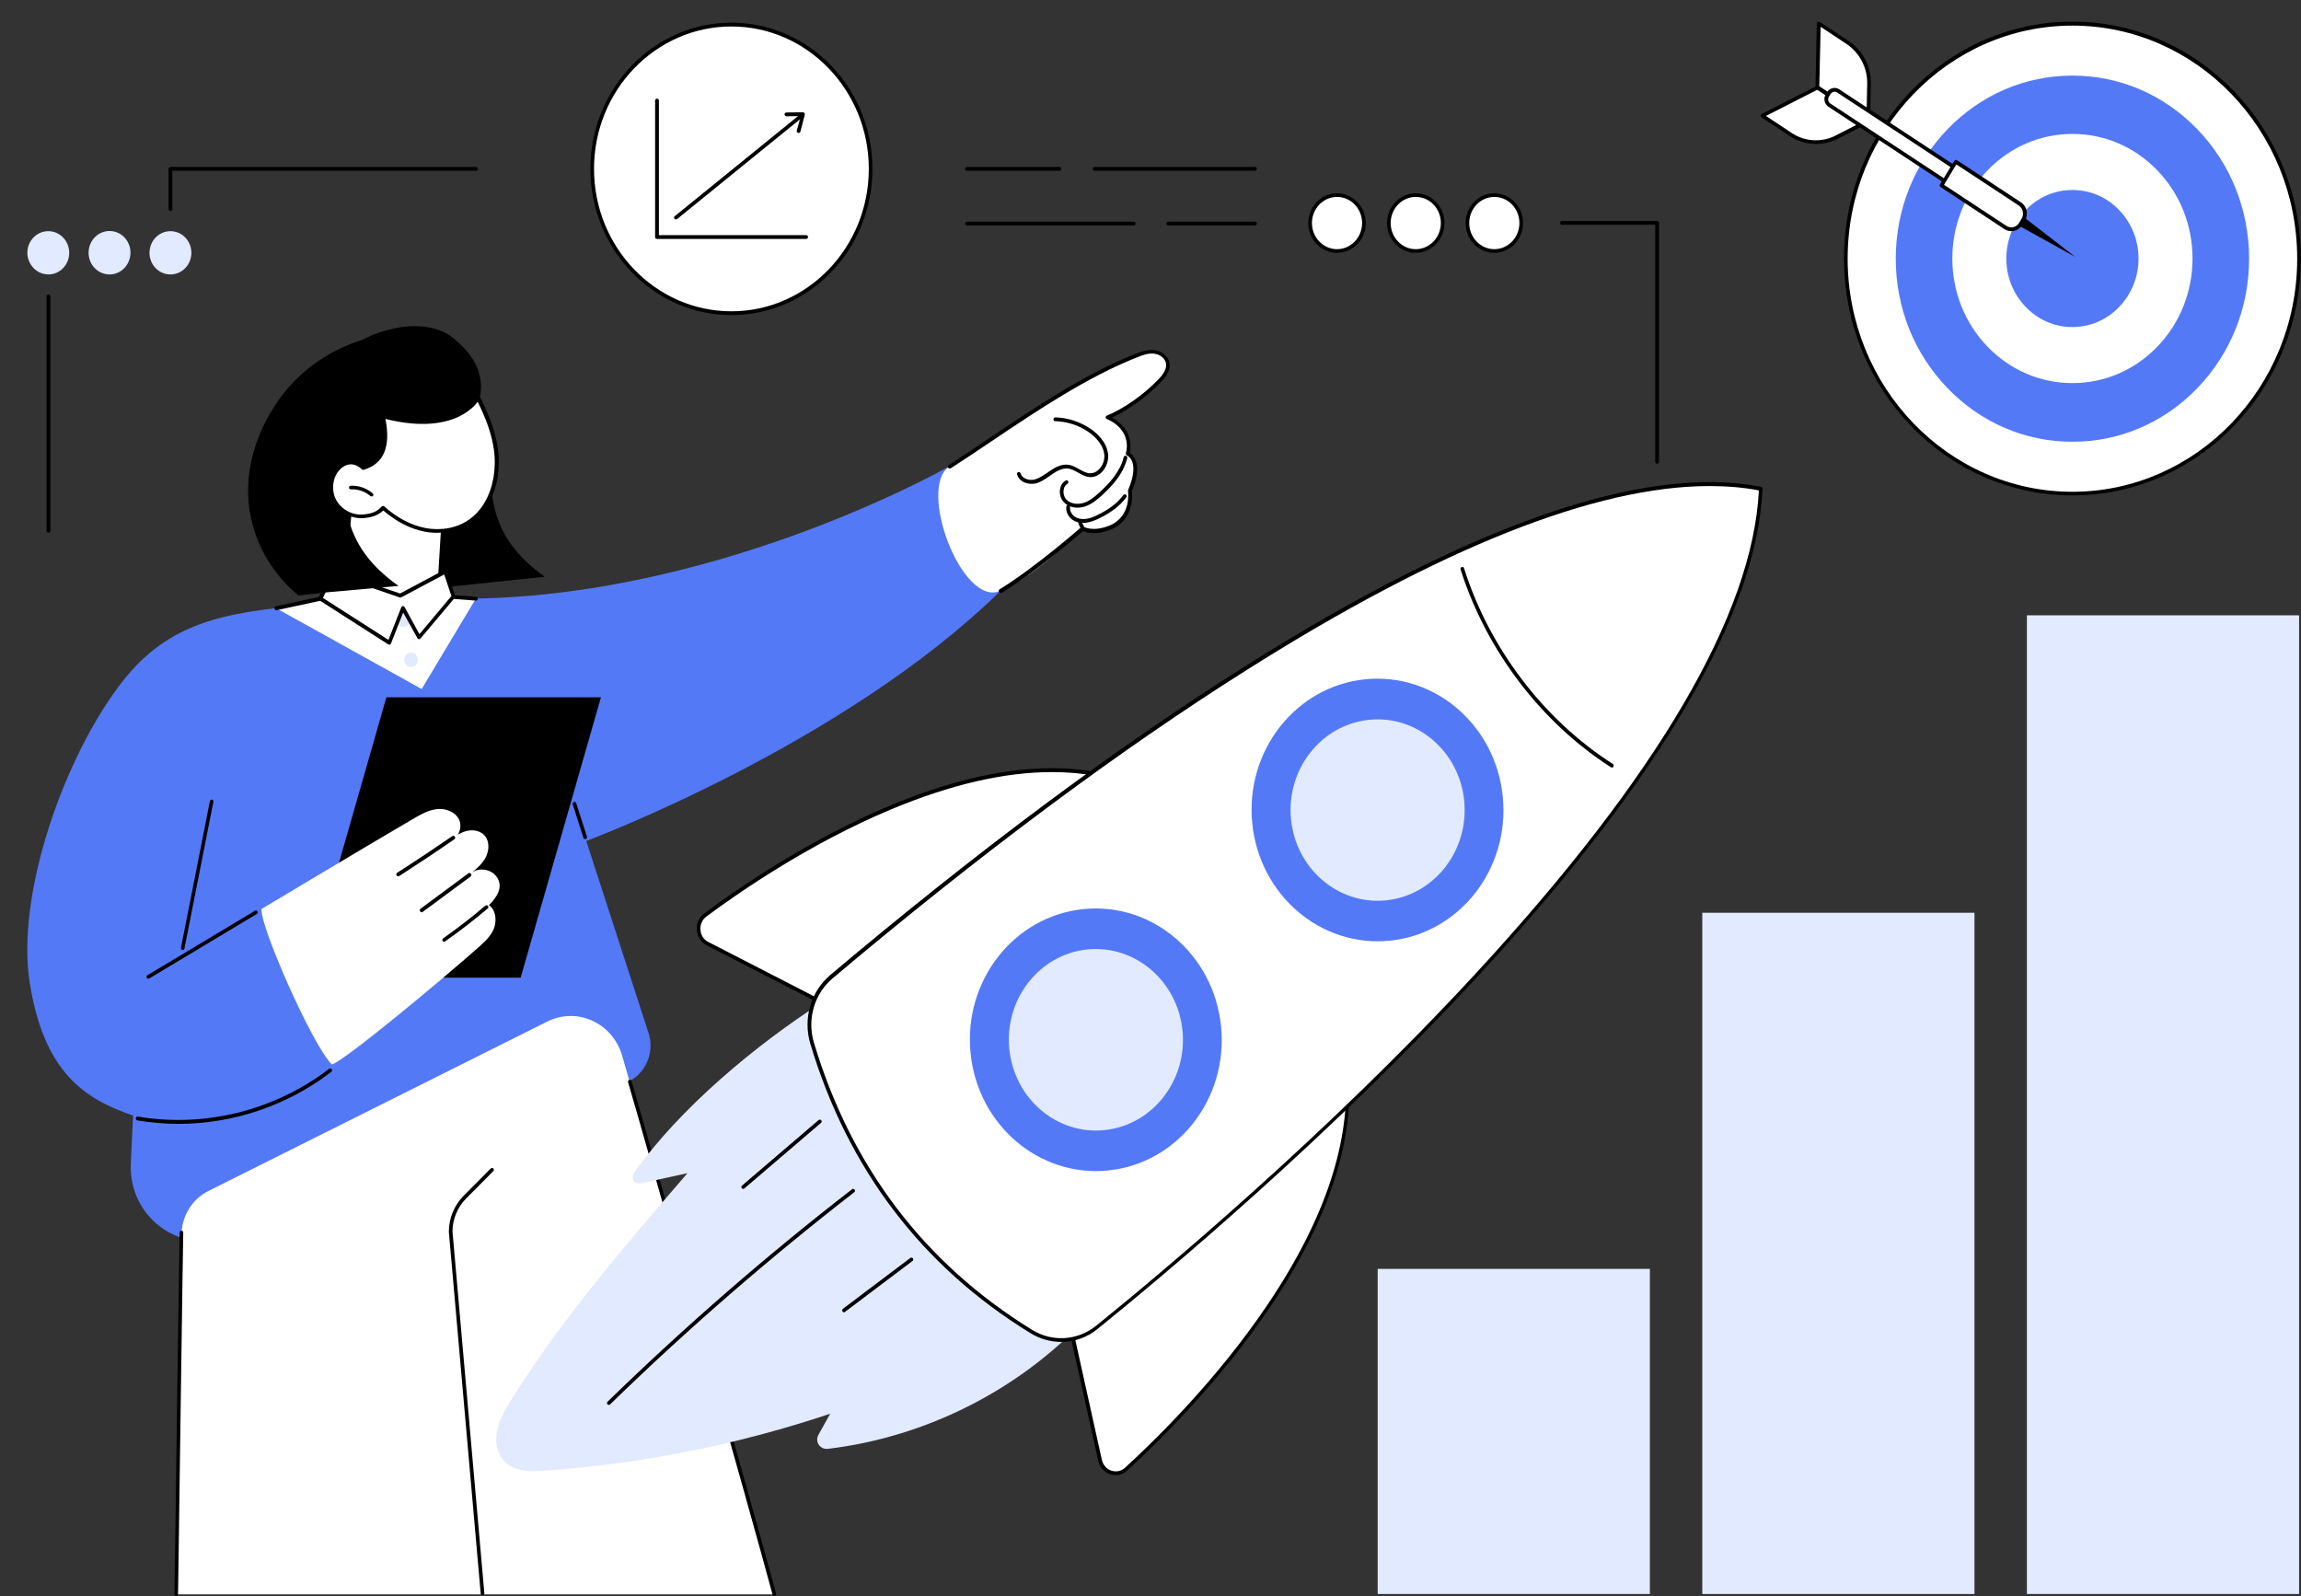 <svg xmlns="http://www.w3.org/2000/svg" xmlns:xlink="http://www.w3.org/1999/xlink" id="Calque_1" x="0px" y="0px" viewBox="0 0 132.98 92.24" style="enable-background:new 0 0 132.98 92.24;" xml:space="preserve"><rect x="0" y="0" width="132.98" height="92.24" fill="#333333" stroke="none"/><style type="text/css">	.st0{fill:#5479F7;}	.st1{fill:#FFFFFF;}	.st2{fill:#E2EAFF;}</style><path class="st0" d="M33.88,48.6c0,0,14.82-5.51,23.94-14.45c-2.18-1.29-2.23-4.13-2.94-7.21c0,0-13.91,7.96-29.03,7.65 c-0.14,0.45-0.33,0.89-0.62,1.26c-0.56,0.71-1.45,1.1-2.31,1.25c-0.82,0.14-1.69,0.09-2.49-0.14c-0.72-0.21-1.42-0.59-1.96-1.14 c-0.25-0.25-0.45-0.54-0.6-0.86C12.9,35.37,9.76,36,7.12,39.33c-3.39,4.3-6.22,12.38-5.4,17.48c0.82,5.1,3.09,6.68,5.97,7.66 l-0.13,2.76c-0.14,3.06,2.78,5.27,5.54,4.21l23.05-8.86c1.12-0.43,1.71-1.71,1.33-2.88L33.88,48.6L33.88,48.6z"></path><path d="M33.82,48.49c-0.04,0-0.09-0.03-0.1-0.07l-0.62-1.93c-0.02-0.06,0.01-0.12,0.07-0.14c0.06-0.02,0.12,0.01,0.13,0.07 l0.62,1.93c0.02,0.06-0.01,0.12-0.07,0.14C33.84,48.49,33.83,48.49,33.82,48.49L33.82,48.49z"></path><path class="st1" d="M54.88,26.95c3.53-2.24,6.88-4.88,10.75-6.41c0.34-0.13,0.7-0.26,1.06-0.22c0.36,0.04,0.73,0.3,0.78,0.67 c0.06,0.38-0.21,0.72-0.47,0.99c-0.82,0.85-1.94,1.68-3.02,2.13c0,0,1.54,0.57,1.17,2.1c0,0,0.9,0.36,0.13,2.14 c0,0,0.26,1.57-1.16,2.13c-1.02,0.41-1.57,0.05-1.57,0.05s-2.52,2.67-4.75,3.62C55.59,35.11,52.98,28.15,54.88,26.95L54.88,26.95z"></path><path d="M57.82,34.26c-0.04,0-0.07-0.02-0.09-0.05c-0.03-0.05-0.01-0.12,0.04-0.15c2.12-1.31,4.71-3.59,4.73-3.61 c0.03-0.03,0.08-0.03,0.12-0.01c0,0,0.53,0.32,1.48-0.06c1.32-0.53,1.09-2,1.09-2.01c0-0.02,0-0.04,0.01-0.06 c0.38-0.88,0.33-1.38,0.23-1.64c-0.11-0.27-0.3-0.35-0.3-0.35c-0.05-0.02-0.08-0.08-0.06-0.13c0.34-1.41-1.04-1.95-1.1-1.97 c-0.04-0.02-0.07-0.06-0.07-0.1c0-0.05,0.03-0.09,0.07-0.1c1-0.42,2.12-1.2,2.98-2.1c0.21-0.22,0.49-0.55,0.44-0.9 c-0.05-0.33-0.39-0.55-0.69-0.58c-0.34-0.04-0.67,0.08-1.01,0.22c-2.87,1.14-5.71,3.04-8.46,4.89c-0.79,0.53-1.53,1.03-2.28,1.51 c-0.05,0.03-0.11,0.02-0.15-0.03c-0.03-0.05-0.02-0.12,0.03-0.15c0.74-0.48,1.49-0.98,2.27-1.51c2.76-1.85,5.61-3.77,8.5-4.91 c0.35-0.14,0.73-0.27,1.11-0.23c0.39,0.04,0.81,0.32,0.88,0.76c0.07,0.45-0.25,0.83-0.5,1.09c-0.82,0.85-1.86,1.61-2.83,2.05 c0.42,0.23,1.27,0.86,1.03,2.04c0.09,0.06,0.24,0.19,0.34,0.43c0.17,0.44,0.1,1.04-0.22,1.79c0.03,0.24,0.13,1.68-1.23,2.22 c-0.86,0.34-1.41,0.17-1.59,0.08c-0.38,0.33-2.74,2.37-4.71,3.58C57.86,34.26,57.84,34.26,57.82,34.26z"></path><path d="M62.27,29.34c-0.32,0-0.61-0.12-0.81-0.34c-0.16-0.18-0.24-0.46-0.2-0.72c0.04-0.23,0.15-0.41,0.33-0.51 c0.05-0.03,0.12-0.01,0.14,0.04c0.03,0.05,0.01,0.12-0.04,0.15c-0.12,0.07-0.2,0.19-0.22,0.35c-0.03,0.2,0.02,0.4,0.14,0.54 c0.25,0.28,0.67,0.31,0.99,0.22c0.34-0.1,0.62-0.32,0.95-0.62c0.37-0.34,0.84-0.81,1.15-1.4c0.11-0.2,0.19-0.42,0.24-0.63 c0.01-0.06,0.07-0.09,0.13-0.08c0.06,0.02,0.09,0.08,0.08,0.13c-0.06,0.23-0.15,0.46-0.26,0.68c-0.32,0.62-0.8,1.1-1.19,1.46 c-0.3,0.28-0.64,0.55-1.03,0.67C62.53,29.32,62.4,29.34,62.27,29.34L62.27,29.34z"></path><path d="M59.6,27.96c-0.35,0-0.72-0.18-0.82-0.54c-0.02-0.06,0.02-0.12,0.07-0.14c0.06-0.02,0.11,0.02,0.13,0.07 c0.08,0.3,0.47,0.43,0.77,0.37c0.28-0.06,0.54-0.24,0.79-0.41c0.04-0.03,0.09-0.06,0.13-0.09c0.29-0.2,0.67-0.42,1.08-0.36 c0.23,0.03,0.43,0.15,0.63,0.26c0.2,0.11,0.39,0.22,0.6,0.23c0.2,0.01,0.4-0.08,0.56-0.25c0.2-0.22,0.31-0.54,0.28-0.83 c-0.07-0.64-0.61-1.09-0.92-1.31c-0.57-0.39-1.24-0.6-1.92-0.62c-0.06,0-0.1-0.05-0.1-0.11c0-0.06,0.05-0.11,0.11-0.11 c0.72,0.02,1.42,0.25,2.03,0.66c0.34,0.23,0.93,0.73,1.02,1.46c0.04,0.35-0.09,0.74-0.33,1.01c-0.2,0.22-0.46,0.34-0.72,0.32 c-0.26-0.01-0.48-0.14-0.69-0.26c-0.19-0.11-0.36-0.2-0.56-0.23c-0.34-0.05-0.68,0.15-0.94,0.33c-0.04,0.03-0.09,0.06-0.13,0.09 c-0.27,0.19-0.54,0.38-0.86,0.45C59.73,27.96,59.67,27.96,59.6,27.96L59.6,27.96z"></path><path d="M62.6,30.22c-0.23,0-0.45-0.06-0.62-0.18c-0.25-0.18-0.4-0.49-0.35-0.78c0.01-0.06,0.06-0.1,0.12-0.09 c0.06,0.01,0.1,0.07,0.09,0.12c-0.03,0.2,0.08,0.43,0.26,0.56c0.17,0.12,0.4,0.17,0.65,0.14c0.25-0.03,0.48-0.13,0.68-0.23 c0.67-0.32,1.16-0.7,1.49-1.15c0.04-0.05,0.1-0.06,0.15-0.02c0.05,0.04,0.06,0.11,0.02,0.15c-0.35,0.48-0.87,0.88-1.57,1.22 c-0.21,0.1-0.47,0.21-0.75,0.25C62.72,30.22,62.66,30.22,62.6,30.22L62.6,30.22z"></path><path d="M62.54,30.56c-0.03,0-0.07-0.02-0.09-0.05c-0.07-0.11-0.12-0.23-0.15-0.35c-0.01-0.06,0.02-0.12,0.08-0.13 c0.06-0.01,0.11,0.02,0.13,0.08c0.02,0.1,0.06,0.19,0.12,0.28c0.03,0.05,0.02,0.12-0.03,0.15C62.58,30.56,62.56,30.56,62.54,30.56 L62.54,30.56z"></path><path d="M30.09,56.5h-12.4l4.64-16.2h12.4L30.09,56.5z"></path><path class="st1" d="M28.26,52.31c0.5-0.5,0.8-1.04,0.49-1.57c-0.32-0.53-1.12-0.66-1.57-0.24c0.34-0.27,0.68-0.56,0.89-0.95 c0.2-0.39,0.23-0.92-0.05-1.25c-0.25-0.29-0.67-0.37-1.04-0.28c-0.18,0.04-0.35,0.12-0.52,0.21c0.16-0.25,0.2-0.6,0.07-0.87 c-0.23-0.46-0.79-0.66-1.29-0.6c-0.5,0.06-0.95,0.32-1.39,0.58c-2.93,1.71-8.73,5.19-8.73,5.19c-0.15,0.86,2.9,7.83,4.06,8.99 c0.75-0.23,6.35-4.89,8.47-6.77c0.36-0.32,0.72-0.65,0.9-1.1C28.72,53.18,28.65,52.58,28.26,52.31L28.26,52.31z"></path><path d="M23.01,50.64c-0.04,0-0.07-0.02-0.09-0.05c-0.03-0.05-0.01-0.12,0.03-0.15c1.07-0.68,2.14-1.4,3.19-2.12 c0.05-0.03,0.11-0.02,0.15,0.03c0.03,0.05,0.02,0.12-0.03,0.15c-1.05,0.73-2.12,1.44-3.19,2.13C23.05,50.63,23.03,50.64,23.01,50.64 L23.01,50.64z"></path><path d="M24.37,52.72c-0.03,0-0.07-0.02-0.09-0.05c-0.03-0.05-0.02-0.12,0.02-0.15l2.77-2.05c0.05-0.04,0.11-0.02,0.15,0.03 c0.03,0.05,0.02,0.12-0.02,0.15l-2.77,2.05C24.41,52.72,24.39,52.72,24.37,52.72z"></path><path d="M25.67,54.43c-0.03,0-0.07-0.02-0.09-0.05c-0.03-0.05-0.02-0.12,0.03-0.15c0.84-0.59,1.66-1.23,2.44-1.89 c0.05-0.04,0.11-0.03,0.15,0.01c0.04,0.05,0.03,0.12-0.01,0.15c-0.79,0.67-1.62,1.31-2.46,1.9C25.71,54.43,25.69,54.43,25.67,54.43z "></path><path d="M10.3,64.95c-0.79,0-1.58-0.07-2.36-0.2c-0.06-0.01-0.1-0.07-0.09-0.13c0.01-0.06,0.06-0.1,0.12-0.09 c3.87,0.65,7.9-0.35,11.05-2.76c0.05-0.04,0.11-0.03,0.15,0.02c0.03,0.05,0.02,0.12-0.02,0.15C16.59,63.91,13.46,64.95,10.3,64.95 L10.3,64.95z"></path><path d="M8.57,56.56c-0.04,0-0.07-0.02-0.09-0.05c-0.03-0.05-0.01-0.12,0.04-0.15l6.22-3.73c0.05-0.03,0.11-0.01,0.14,0.04 c0.03,0.05,0.01,0.12-0.04,0.15l-6.22,3.73C8.6,56.55,8.59,56.56,8.57,56.56L8.57,56.56z"></path><path d="M10.56,54.9c-0.01,0-0.01,0-0.02,0c-0.06-0.01-0.09-0.07-0.08-0.13l1.67-8.47c0.01-0.06,0.07-0.1,0.12-0.09 c0.06,0.01,0.09,0.07,0.08,0.13l-1.67,8.47C10.65,54.87,10.61,54.9,10.56,54.9L10.56,54.9z"></path><path class="st1" d="M35.95,60.99c-0.56-1.89-2.61-2.81-4.33-1.95l-19.58,9.79c-0.92,0.46-1.52,1.42-1.55,2.48 c-0.01,0.44-0.28,20.24-0.29,20.83h34.55C43.37,86.99,36.74,63.65,35.95,60.99z"></path><path d="M44.75,92.24c-0.05,0-0.09-0.03-0.1-0.08c-1.13-4.22-7.58-27.02-8.35-29.61c-0.02-0.06,0.01-0.12,0.07-0.14 c0.06-0.02,0.11,0.01,0.13,0.07c0.76,2.6,7.22,25.4,8.35,29.62c0.02,0.06-0.02,0.12-0.07,0.13C44.76,92.24,44.76,92.24,44.75,92.24 L44.75,92.24z"></path><path d="M10.19,92.24C10.19,92.24,10.19,92.24,10.19,92.24c-0.06,0-0.11-0.05-0.11-0.11c0.01-0.33,0.09-5.94,0.16-11.37 c0.07-4.79,0.13-9.32,0.14-9.53c0-0.06,0.05-0.11,0.11-0.11c0,0,0,0,0,0c0.06,0,0.1,0.05,0.1,0.11c-0.01,0.22-0.07,4.74-0.14,9.53 c-0.08,5.43-0.15,11.04-0.16,11.37C10.3,92.2,10.25,92.24,10.19,92.24z"></path><path d="M27.89,92.19c-0.05,0-0.1-0.04-0.11-0.1l-1.84-20.9c0-0.78,0.31-1.53,0.84-2.07l1.58-1.59c0.04-0.04,0.11-0.04,0.15,0 c0.04,0.04,0.04,0.11,0,0.15l-1.58,1.59c-0.49,0.5-0.78,1.19-0.78,1.9l1.84,20.89C28,92.13,27.96,92.18,27.89,92.19 C27.9,92.19,27.89,92.19,27.89,92.19z"></path><path d="M28.38,27.57l-1.14-1.37c0.23-0.91,0.31-1.58,0.31-1.58s1.04-8.01-6.1-5.09c-0.77,0.38-1.86,0.99-3.07,1.93 c-1.11,0.87-1.67,1.3-1.94,1.84c-1.16,2.35,1.03,6.91,4.33,8.05c0.8,0.28,1.54,0.3,2.06,0.27c0.56,0.95,1.3,1.76,2.18,2.39 l6.47-0.68C29.51,31.92,28.38,30.24,28.38,27.57z"></path><path class="st1" d="M19.55,36.21l0.66-6.94c0.04-0.39,0.4-0.66,0.77-0.59l4.06,0.83c0.32,0.07,0.54,0.36,0.52,0.7l-0.26,5.77 c-0.04,0.75-0.48,1.27-1.15,1.58c-0.84,0.4-2.14,0.67-3.75-0.06C19.86,37.25,19.48,36.83,19.55,36.21L19.55,36.21z"></path><path d="M19.47,36.93c0,0-0.01,0-0.01,0c-0.06-0.01-0.1-0.06-0.09-0.12l0.73-7.08c0.01-0.06,0.06-0.1,0.12-0.1 c0.06,0.01,0.1,0.06,0.09,0.12l-0.73,7.08C19.57,36.89,19.53,36.94,19.47,36.93L19.47,36.93z"></path><path d="M25.23,36.77C25.23,36.77,25.23,36.77,25.23,36.77c-0.06,0-0.11-0.06-0.11-0.12l0.37-6.14c0-0.06,0.05-0.11,0.11-0.1 c0.06,0,0.1,0.06,0.1,0.12l-0.37,6.14C25.33,36.73,25.29,36.77,25.23,36.77z"></path><path class="st1" d="M28.63,27.62c0.1-0.55,0.1-1.13,0.02-1.68c-0.22-1.55-1-2.96-1.78-4.31c0,0-0.96,2.67-4.72,2.43 c0.34,1.52,0.08,2.6-1.14,2.98c0,0-0.52-0.56-1.16-0.19c-0.62,0.36-0.84,1.28-0.55,1.96c0.29,0.68,1.04,1.09,1.75,1.02 c0.4-0.04,0.77-0.12,1.1-0.48c0.69,0.61,1.51,1.08,2.4,1.26c0.89,0.18,1.86,0.03,2.61-0.49C27.97,29.57,28.45,28.63,28.63,27.62 L28.63,27.62z"></path><path d="M25.27,30.79c-0.25,0-0.5-0.02-0.75-0.07c-0.81-0.16-1.63-0.58-2.37-1.22c-0.35,0.33-0.74,0.4-1.09,0.44 c-0.78,0.08-1.56-0.38-1.86-1.09c-0.32-0.76-0.05-1.72,0.6-2.1c0.58-0.34,1.08,0.03,1.24,0.17c1.03-0.34,1.37-1.27,1.02-2.83 c-0.01-0.03,0-0.07,0.02-0.1c0.02-0.03,0.05-0.04,0.09-0.04c3.63,0.23,4.58-2.26,4.62-2.36c0.01-0.04,0.05-0.07,0.09-0.07 c0.04,0,0.08,0.02,0.1,0.05c0.69,1.21,1.56,2.71,1.79,4.35c0.08,0.56,0.07,1.16-0.02,1.71c-0.2,1.13-0.74,2.04-1.52,2.58 C26.66,30.6,25.98,30.79,25.27,30.79L25.27,30.79z M22.14,29.24c0.02,0,0.05,0.01,0.07,0.03c0.73,0.65,1.54,1.08,2.35,1.24 c0.91,0.18,1.84,0.01,2.53-0.47c0.74-0.51,1.24-1.37,1.43-2.44c0.09-0.53,0.1-1.1,0.02-1.64c-0.22-1.51-1-2.93-1.67-4.09 c-0.3,0.59-1.43,2.33-4.28,2.33c-0.11,0-0.21,0-0.32-0.01c0.33,1.62-0.09,2.62-1.25,2.96c-0.04,0.01-0.08,0-0.11-0.03 c-0.02-0.02-0.48-0.5-1.03-0.17c-0.56,0.32-0.79,1.16-0.51,1.82c0.27,0.63,0.96,1.03,1.64,0.96c0.43-0.04,0.75-0.13,1.03-0.44 C22.08,29.25,22.11,29.24,22.14,29.24L22.14,29.24z"></path><path d="M21.48,28.69c-0.02,0-0.05-0.01-0.07-0.02c-0.31-0.27-0.72-0.41-1.13-0.39c-0.06,0-0.11-0.04-0.11-0.1 c0-0.06,0.04-0.11,0.1-0.11c0.45-0.02,0.92,0.14,1.27,0.44c0.05,0.04,0.05,0.11,0.01,0.15C21.54,28.68,21.51,28.69,21.48,28.69 L21.48,28.69z"></path><path d="M22.27,24.21c4.24,1.05,5.41-1.1,5.41-1.1s0.73-1.79-1.42-3.51c-2.15-1.73-5.38,0.06-5.38,0.06 c-0.82,0.26-3.2,1.12-4.88,3.61c-0.4,0.59-2.33,3.45-1.42,6.98c0.58,2.28,2.05,3.65,2.66,4.16c1.71-0.18,3.41-0.36,5.12-0.54 c-1.98-1.41-3.11-3.09-3.11-5.76c0-2.17,0.86-4.14,2.24-5.55L22.27,24.21L22.27,24.21z"></path><path class="st1" d="M15.96,35.15l2.54-0.55l0.71-1.51l3.91,1.34l2.59-1.38l0.49,1.46l1.29,0.1l-3.12,5.21L15.96,35.15z"></path><path class="st2" d="M23.77,38.54c0.22-0.01,0.39-0.2,0.38-0.43c-0.01-0.23-0.19-0.41-0.41-0.4c-0.22,0.01-0.39,0.2-0.38,0.43 C23.37,38.37,23.55,38.55,23.77,38.54z"></path><path class="st2" d="M23.45,36.21c0.21-0.08,0.31-0.31,0.24-0.53c-0.07-0.21-0.3-0.32-0.51-0.25c-0.21,0.08-0.31,0.31-0.24,0.53 C23.01,36.18,23.24,36.29,23.45,36.21z"></path><path d="M15.96,35.26c-0.05,0-0.09-0.04-0.1-0.09c-0.01-0.06,0.02-0.12,0.08-0.13l2.49-0.54l0.69-1.46 c0.02-0.05,0.08-0.07,0.13-0.06l3.87,1.32l2.55-1.36c0.03-0.01,0.06-0.02,0.09,0c0.03,0.01,0.05,0.04,0.06,0.07l0.47,1.39l1.22,0.09 c0.06,0,0.1,0.06,0.1,0.12s-0.06,0.1-0.11,0.1l-1.29-0.1c-0.04,0-0.08-0.03-0.09-0.07l-0.45-1.34l-2.48,1.32 c-0.02,0.01-0.05,0.02-0.08,0.01l-3.82-1.31l-0.67,1.43c-0.01,0.03-0.04,0.05-0.07,0.06l-2.54,0.55 C15.97,35.26,15.97,35.26,15.96,35.26z"></path><path d="M22.5,37.26c-0.02,0-0.04-0.01-0.06-0.02l-4-2.56c-0.05-0.03-0.06-0.1-0.03-0.15c0.03-0.05,0.1-0.07,0.15-0.04l3.89,2.49 l0.74-1.88c0.02-0.04,0.05-0.07,0.09-0.07c0.04,0,0.08,0.02,0.1,0.05l0.86,1.57l1.88-2.24c0.04-0.05,0.11-0.05,0.15-0.01 c0.04,0.04,0.05,0.11,0.01,0.15l-1.98,2.35c-0.02,0.03-0.06,0.04-0.09,0.04c-0.03,0-0.06-0.02-0.08-0.05L23.3,35.4l-0.71,1.8 c-0.01,0.03-0.04,0.05-0.07,0.06C22.52,37.26,22.51,37.26,22.5,37.26L22.5,37.26z"></path><path d="M18.68,34.25l4.35-0.39c-1.53-1.09-2.56-2.35-2.94-4.1L18.68,34.25z"></path><path class="st2" d="M95.35,73.33H79.62v18.79h15.73V73.33z"></path><path class="st2" d="M114.11,52.75H98.38v39.37h15.73V52.75z"></path><path class="st2" d="M132.87,35.56h-15.73v56.56h15.73V35.56z"></path><path class="st2" d="M61.73,77.23c-3.78,3.57-8.74,5.89-13.89,6.5c-0.45,0.05-0.76-0.42-0.54-0.81l0.68-1.22 c-5.34,1.79-10.9,2.9-16.51,3.29c-0.95,0.07-2.03,0.07-2.56-0.86c-0.16-0.29-0.24-0.62-0.23-0.95c0.01-0.86,0.44-1.61,0.89-2.32 c2.93-4.68,6.55-8.88,10.16-13.06l-2.69,0.59c-0.35,0.08-0.61-0.32-0.4-0.61c2.65-3.74,7.01-7.37,10.86-9.85L61.73,77.23 L61.73,77.23z"></path><path d="M42.95,68.71c-0.03,0-0.06-0.01-0.08-0.04c-0.04-0.05-0.03-0.12,0.01-0.15l4.43-3.79c0.04-0.04,0.11-0.03,0.15,0.01 c0.04,0.05,0.03,0.12-0.01,0.15l-4.43,3.79C42.99,68.7,42.97,68.71,42.95,68.71L42.95,68.71z"></path><path d="M35.19,81.19c-0.03,0-0.06-0.01-0.08-0.03c-0.04-0.04-0.04-0.11,0-0.15c4.47-4.35,9.22-8.48,14.13-12.28 c0.05-0.04,0.11-0.03,0.15,0.02c0.03,0.05,0.03,0.12-0.02,0.15c-4.9,3.8-9.65,7.92-14.11,12.26C35.25,81.18,35.22,81.19,35.19,81.19 L35.19,81.19z"></path><path d="M48.78,75.84c-0.03,0-0.06-0.02-0.09-0.05c-0.03-0.05-0.02-0.12,0.02-0.15l3.9-2.94c0.05-0.04,0.11-0.02,0.15,0.02 c0.03,0.05,0.02,0.12-0.02,0.15l-3.9,2.94C48.82,75.84,48.8,75.84,48.78,75.84z"></path><path class="st1" d="M61.54,75.21l2.03,9.19c0.16,0.71,0.99,0.99,1.51,0.51c3.6-3.29,14.19-13.93,12.65-23.89L61.54,75.21 L61.54,75.21z"></path><path d="M64.48,85.25c-0.11,0-0.21-0.02-0.32-0.05c-0.35-0.12-0.61-0.41-0.69-0.78l-2.04-9.19c-0.01-0.04,0-0.08,0.03-0.11 l16.2-14.2c0.03-0.03,0.07-0.03,0.1-0.02c0.04,0.01,0.06,0.05,0.07,0.09c0.66,4.3-0.82,9.19-4.42,14.53 c-2.9,4.31-6.43,7.78-8.27,9.47C64.96,85.16,64.73,85.25,64.48,85.25L64.48,85.25z M61.66,75.25l2.02,9.12 c0.07,0.3,0.27,0.53,0.55,0.62c0.28,0.09,0.57,0.03,0.79-0.17c1.84-1.68,5.35-5.14,8.24-9.43c3.51-5.21,4.99-9.98,4.41-14.18 L61.66,75.25L61.66,75.25z"></path><path class="st1" d="M49,58.7l-8.11-4.17c-0.63-0.32-0.7-1.23-0.13-1.65c3.9-2.9,16.25-11.22,25.21-7.37L49,58.7z"></path><path d="M49,58.81c-0.02,0-0.03,0-0.05-0.01l-8.11-4.17c-0.33-0.17-0.54-0.5-0.57-0.88c-0.03-0.38,0.13-0.74,0.43-0.96 c2-1.49,6.05-4.27,10.73-6.23c5.81-2.43,10.71-2.81,14.58-1.16c0.04,0.01,0.06,0.05,0.06,0.09c0,0.04-0.01,0.08-0.04,0.1 L49.06,58.79C49.04,58.8,49.02,58.81,49,58.81L49,58.81z M60.8,44.62c-2.76,0-5.86,0.72-9.29,2.15c-4.66,1.95-8.7,4.72-10.69,6.2 c-0.24,0.18-0.36,0.46-0.34,0.77c0.02,0.3,0.19,0.57,0.46,0.7l8.05,4.14l16.76-13.04C64.25,44.92,62.6,44.62,60.8,44.62L60.8,44.62z "></path><path class="st1" d="M101.77,28.26L101.77,28.26c-15.91-3.09-45.59,21.33-53.71,28.18c-1.09,0.92-1.54,2.45-1.12,3.85 c2.17,7.24,6.38,12.79,12.65,16.65c1.21,0.75,2.74,0.64,3.85-0.26C71.69,70.01,101,45.1,101.77,28.26z"></path><path d="M61.33,77.55c-0.62,0-1.24-0.17-1.8-0.52c-6.26-3.85-10.53-9.48-12.7-16.71c-0.43-1.45,0.02-3.01,1.15-3.97 c8.49-7.16,16.55-13.16,23.95-17.83c13.01-8.21,23.05-11.7,29.84-10.39c0.03,0,0.05,0.02,0.06,0.04l0.01,0.01 c0.02,0.02,0.02,0.05,0.02,0.07c-0.33,7.21-5.84,16.66-16.39,28.1c-8.63,9.35-18.25,17.39-21.99,20.41 C62.86,77.29,62.1,77.55,61.33,77.55L61.33,77.55z M98.8,28.09c-6.58,0-15.56,3.56-26.75,10.63c-7.39,4.66-15.44,10.66-23.92,17.81 c-1.07,0.9-1.5,2.37-1.09,3.73c2.15,7.18,6.39,12.76,12.6,16.59c1.18,0.73,2.65,0.63,3.73-0.25c3.73-3.02,13.35-11.05,21.96-20.39 c10.47-11.35,15.96-20.72,16.32-27.87C100.76,28.17,99.81,28.09,98.8,28.09z"></path><path class="st0" d="M64.07,67.64c4-0.42,6.91-4.14,6.5-8.31c-0.41-4.17-3.98-7.21-7.98-6.79c-4,0.42-6.91,4.14-6.5,8.31 C56.5,65.02,60.07,68.06,64.07,67.64z"></path><path class="st2" d="M63.84,65.31c2.76-0.29,4.78-2.86,4.5-5.74c-0.28-2.88-2.75-4.98-5.51-4.7c-2.76,0.29-4.78,2.86-4.5,5.74 C58.61,63.49,61.08,65.6,63.84,65.31z"></path><path class="st0" d="M80.35,54.36c4-0.42,6.91-4.14,6.5-8.31c-0.41-4.17-3.98-7.21-7.98-6.79c-4,0.42-6.91,4.14-6.5,8.31 C72.78,51.74,76.35,54.78,80.35,54.36z"></path><path class="st2" d="M80.12,52.03c2.76-0.29,4.78-2.86,4.5-5.74c-0.28-2.88-2.75-4.98-5.51-4.69c-2.76,0.29-4.78,2.86-4.5,5.74 C74.89,50.22,77.36,52.32,80.12,52.03z"></path><path d="M93.16,44.36c-0.02,0-0.04-0.01-0.06-0.02c-4.03-2.58-7.2-6.75-8.69-11.43c-0.02-0.06,0.01-0.12,0.07-0.14 c0.06-0.02,0.12,0.01,0.13,0.07c1.47,4.64,4.61,8.76,8.6,11.31c0.05,0.03,0.06,0.1,0.03,0.15C93.23,44.34,93.2,44.36,93.16,44.36 L93.16,44.36z"></path><path class="st1" d="M119.77,28.52c7.23,0,13.1-6.08,13.1-13.58c0-7.5-5.86-13.58-13.1-13.58s-13.1,6.08-13.1,13.58 C106.68,22.44,112.54,28.52,119.77,28.52z"></path><path d="M119.77,28.63c-7.28,0-13.2-6.14-13.2-13.69s5.92-13.69,13.2-13.69c7.28,0,13.2,6.14,13.2,13.69S127.05,28.63,119.77,28.63z  M119.77,1.48c-7.16,0-12.99,6.04-12.99,13.47s5.83,13.47,12.99,13.47c7.16,0,12.99-6.04,12.99-13.47S126.94,1.48,119.77,1.48z"></path><path class="st0" d="M119.77,25.53c-2.73,0-5.29-1.1-7.22-3.1c-1.93-2-2.99-4.66-2.99-7.48s1.06-5.48,2.99-7.48 c1.93-2,4.49-3.1,7.22-3.1c2.73,0,5.29,1.1,7.22,3.1c1.93,2,2.99,4.66,2.99,7.48s-1.06,5.48-2.99,7.48 C125.06,24.43,122.5,25.53,119.77,25.53z"></path><path class="st1" d="M119.77,22.14c-1.85,0-3.6-0.75-4.91-2.11c-1.31-1.36-2.03-3.17-2.03-5.09s0.72-3.73,2.03-5.09 c1.31-1.36,3.06-2.11,4.91-2.11c1.86,0,3.6,0.75,4.91,2.11c1.31,1.36,2.03,3.17,2.03,5.09s-0.72,3.73-2.03,5.09 C123.37,21.39,121.63,22.14,119.77,22.14z"></path><path class="st0" d="M119.77,18.9c-1.02,0-1.98-0.41-2.7-1.16c-0.72-0.75-1.12-1.74-1.12-2.8c0-1.06,0.4-2.05,1.12-2.8 c0.72-0.75,1.68-1.16,2.7-1.16s1.98,0.41,2.7,1.16c0.72,0.75,1.12,1.74,1.12,2.8c0,1.06-0.4,2.05-1.12,2.8 C121.75,18.49,120.79,18.9,119.77,18.9L119.77,18.9z"></path><path d="M116.55,12.97l3.39,1.88l-3.08-2.38L116.55,12.97z"></path><path class="st1" d="M105.04,5.05l2.93,1.93l0.04-2.14c0.02-0.96-0.45-1.87-1.24-2.38l-1.67-1.1L105.04,5.05L105.04,5.05z"></path><path d="M107.97,7.09c-0.02,0-0.04-0.01-0.06-0.02l-2.94-1.93c-0.03-0.02-0.05-0.06-0.05-0.09L105,1.36c0-0.04,0.02-0.08,0.06-0.09 c0.03-0.02,0.07-0.02,0.11,0l1.67,1.1c0.81,0.53,1.3,1.48,1.28,2.48l-0.04,2.14c0,0.04-0.02,0.08-0.06,0.09 C108.01,7.08,107.99,7.09,107.97,7.09L107.97,7.09z M105.14,4.99l2.73,1.79l0.04-1.94c0.02-0.92-0.44-1.79-1.18-2.29l-1.51-1 L105.14,4.99L105.14,4.99z"></path><path class="st1" d="M105.04,5.05l2.94,1.93l-1.85,0.95c-0.83,0.43-1.82,0.37-2.6-0.14l-1.67-1.1L105.04,5.05L105.04,5.05z"></path><path d="M104.95,8.32c-0.52,0-1.04-0.15-1.48-0.44l-1.67-1.1c-0.03-0.02-0.05-0.06-0.05-0.1c0-0.04,0.03-0.07,0.06-0.09l3.19-1.63 c0.03-0.02,0.07-0.01,0.1,0.01l2.93,1.93c0.03,0.02,0.05,0.06,0.05,0.1s-0.02,0.07-0.06,0.09l-1.85,0.95 C105.79,8.22,105.37,8.32,104.95,8.32z M102.06,6.7l1.51,1c0.75,0.49,1.71,0.54,2.5,0.14l1.68-0.86l-2.73-1.79L102.06,6.7z"></path><path class="st1" d="M105.73,6.08l8.83,5.81l0.51-0.83l-8.83-5.81c-0.18-0.12-0.42-0.06-0.54,0.13l-0.09,0.14 C105.49,5.71,105.55,5.96,105.73,6.08z"></path><path d="M114.56,12c-0.02,0-0.04-0.01-0.06-0.02l-8.83-5.81c-0.11-0.07-0.19-0.19-0.22-0.32c-0.03-0.13-0.01-0.27,0.06-0.39 l0.09-0.14c0.15-0.24,0.45-0.31,0.69-0.16l8.83,5.81c0.02,0.02,0.04,0.04,0.05,0.07c0.01,0.03,0,0.06-0.01,0.08l-0.51,0.83 C114.63,11.98,114.59,12,114.56,12L114.56,12z M105.79,5.99l8.74,5.75l0.39-0.64l-8.74-5.75c-0.13-0.09-0.31-0.05-0.39,0.09 l-0.09,0.14c-0.04,0.07-0.05,0.15-0.04,0.22C105.68,5.88,105.72,5.95,105.79,5.99z"></path><path class="st1" d="M115.89,13.14l-3.69-2.43l0.84-1.37l3.69,2.43c0.3,0.2,0.39,0.61,0.2,0.92l-0.14,0.24 C116.59,13.25,116.19,13.34,115.89,13.14L115.89,13.14z"></path><path d="M116.24,13.36c-0.14,0-0.28-0.04-0.4-0.12l-3.69-2.43c-0.02-0.02-0.04-0.04-0.05-0.07c-0.01-0.03,0-0.06,0.01-0.08 l0.84-1.37c0.03-0.05,0.1-0.07,0.15-0.03l3.69,2.43c0.17,0.11,0.29,0.28,0.33,0.49c0.04,0.2,0.01,0.41-0.1,0.59L116.87,13 C116.73,13.23,116.48,13.36,116.24,13.36L116.24,13.36z M112.35,10.68l3.6,2.37c0.25,0.17,0.58,0.09,0.74-0.17l0.14-0.24 c0.08-0.13,0.1-0.28,0.07-0.42c-0.03-0.15-0.12-0.27-0.24-0.35l-3.6-2.37L112.35,10.68L112.35,10.68z"></path><path class="st1" d="M47.96,15.66c3.14-3.26,3.14-8.54,0-11.8c-3.14-3.26-8.24-3.26-11.38,0c-3.14,3.26-3.14,8.54,0,11.8 C39.73,18.92,44.82,18.92,47.96,15.66z"></path><path d="M42.27,18.21c-4.49,0-8.15-3.79-8.15-8.45c0-4.66,3.66-8.45,8.15-8.45c4.49,0,8.15,3.79,8.15,8.45 C50.42,14.42,46.77,18.21,42.27,18.21z M42.27,1.53c-4.38,0-7.94,3.69-7.94,8.23c0,4.54,3.56,8.23,7.94,8.23s7.94-3.69,7.94-8.23 C50.21,5.22,46.65,1.53,42.27,1.53L42.27,1.53z"></path><path d="M46.58,13.81h-8.61c-0.06,0-0.11-0.05-0.11-0.11V5.81c0-0.06,0.05-0.11,0.11-0.11c0.06,0,0.11,0.05,0.11,0.11v7.78h8.51 c0.06,0,0.11,0.05,0.11,0.11S46.64,13.81,46.58,13.81z"></path><path d="M39.06,12.68c-0.03,0-0.06-0.01-0.08-0.04c-0.04-0.05-0.03-0.12,0.02-0.15l7.23-5.87c0.05-0.04,0.11-0.03,0.15,0.02 c0.04,0.05,0.03,0.12-0.02,0.15l-7.23,5.87C39.11,12.67,39.08,12.68,39.06,12.68L39.06,12.68z"></path><path d="M46.15,7.68c-0.01,0-0.02,0-0.03,0c-0.06-0.02-0.09-0.08-0.07-0.14l0.23-0.83l-0.83,0.01h0c-0.06,0-0.11-0.05-0.11-0.11 c0-0.06,0.05-0.11,0.1-0.11l0.97-0.01c0.03,0,0.06,0.02,0.08,0.04c0.02,0.03,0.03,0.06,0.02,0.1L46.26,7.6 C46.24,7.65,46.2,7.68,46.15,7.68L46.15,7.68z"></path><path class="st1" d="M86.61,14.47c0.85-0.14,1.43-0.97,1.29-1.85c-0.14-0.88-0.94-1.48-1.79-1.33c-0.85,0.14-1.43,0.97-1.29,1.85 C84.96,14.02,85.76,14.62,86.61,14.47z"></path><path d="M86.36,14.61c-0.92,0-1.66-0.77-1.66-1.72c0-0.95,0.75-1.72,1.66-1.72c0.92,0,1.66,0.77,1.66,1.72 C88.02,13.83,87.28,14.61,86.36,14.61z M86.36,11.38c-0.8,0-1.45,0.68-1.45,1.51c0,0.83,0.65,1.51,1.45,1.51 c0.8,0,1.45-0.68,1.45-1.51C87.81,12.05,87.16,11.38,86.36,11.38z"></path><path class="st1" d="M83.25,13.5c0.33-0.82-0.05-1.77-0.84-2.11c-0.79-0.34-1.71,0.05-2.03,0.87c-0.33,0.82,0.05,1.77,0.84,2.11 C82.01,14.72,82.92,14.33,83.25,13.5z"></path><path d="M81.82,14.61c-0.92,0-1.66-0.77-1.66-1.72c0-0.95,0.75-1.72,1.66-1.72c0.92,0,1.66,0.77,1.66,1.72 C83.48,13.83,82.73,14.61,81.82,14.61z M81.82,11.38c-0.8,0-1.45,0.68-1.45,1.51c0,0.83,0.65,1.51,1.45,1.51 c0.8,0,1.45-0.68,1.45-1.51C83.27,12.05,82.62,11.38,81.82,11.38z"></path><path class="st1" d="M77.46,14.48c0.85-0.11,1.46-0.91,1.36-1.8c-0.11-0.88-0.88-1.51-1.74-1.41c-0.85,0.11-1.46,0.91-1.36,1.8 C75.83,13.96,76.61,14.59,77.46,14.48z"></path><path d="M77.27,14.61c-0.92,0-1.66-0.77-1.66-1.72s0.75-1.72,1.66-1.72s1.66,0.77,1.66,1.72S78.19,14.61,77.27,14.61z M77.27,11.38 c-0.8,0-1.45,0.68-1.45,1.51s0.65,1.51,1.45,1.51c0.8,0,1.45-0.68,1.45-1.51S78.07,11.38,77.27,11.38z"></path><path d="M95.77,26.8c-0.06,0-0.11-0.05-0.11-0.11v-13.7h-5.39c-0.06,0-0.11-0.05-0.11-0.11c0-0.06,0.05-0.11,0.11-0.11h5.5 c0.06,0,0.11,0.05,0.11,0.11V26.7C95.87,26.76,95.83,26.8,95.77,26.8z"></path><path d="M65.52,13.03h-9.63c-0.06,0-0.11-0.05-0.11-0.11c0-0.06,0.05-0.11,0.11-0.11h9.63c0.06,0,0.11,0.05,0.11,0.11 C65.62,12.98,65.58,13.03,65.52,13.03z"></path><path d="M72.53,13.03h-5.01c-0.06,0-0.11-0.05-0.11-0.11c0-0.06,0.05-0.11,0.11-0.11h5.01c0.06,0,0.11,0.05,0.11,0.11 C72.63,12.98,72.58,13.03,72.53,13.03z"></path><path d="M61.23,9.87h-5.35c-0.06,0-0.11-0.05-0.11-0.11c0-0.06,0.05-0.11,0.11-0.11h5.35c0.06,0,0.11,0.05,0.11,0.11 C61.34,9.82,61.29,9.87,61.23,9.87z"></path><path d="M72.53,9.87h-9.27c-0.06,0-0.11-0.05-0.11-0.11c0-0.06,0.05-0.11,0.11-0.11h9.27c0.06,0,0.11,0.05,0.11,0.11 C72.63,9.82,72.58,9.87,72.53,9.87z"></path><path class="st2" d="M2.8,15.86C3.46,15.86,4,15.3,4,14.61c0-0.69-0.54-1.25-1.21-1.25c-0.67,0-1.21,0.56-1.21,1.25 C1.59,15.3,2.13,15.86,2.8,15.86z"></path><path class="st2" d="M6.33,15.86c0.67,0,1.21-0.56,1.21-1.26c0-0.69-0.54-1.25-1.21-1.25c-0.67,0-1.21,0.56-1.21,1.26 C5.12,15.3,5.66,15.86,6.33,15.86z"></path><path class="st2" d="M9.85,15.86c0.67,0,1.21-0.56,1.21-1.25c0-0.69-0.54-1.25-1.21-1.25c-0.67,0-1.21,0.56-1.21,1.25 C8.64,15.3,9.18,15.86,9.85,15.86z"></path><path d="M2.8,30.79c-0.06,0-0.11-0.05-0.11-0.11V17.13c0-0.06,0.05-0.11,0.11-0.11c0.06,0,0.11,0.05,0.11,0.11v13.56 C2.9,30.74,2.85,30.79,2.8,30.79z"></path><path d="M9.85,12.2c-0.06,0-0.11-0.05-0.11-0.11V9.76c0-0.06,0.05-0.11,0.11-0.11l17.66,0c0.06,0,0.11,0.05,0.11,0.11 s-0.05,0.11-0.11,0.11l-17.55,0v2.23C9.96,12.16,9.91,12.21,9.85,12.2L9.85,12.2z"></path></svg>